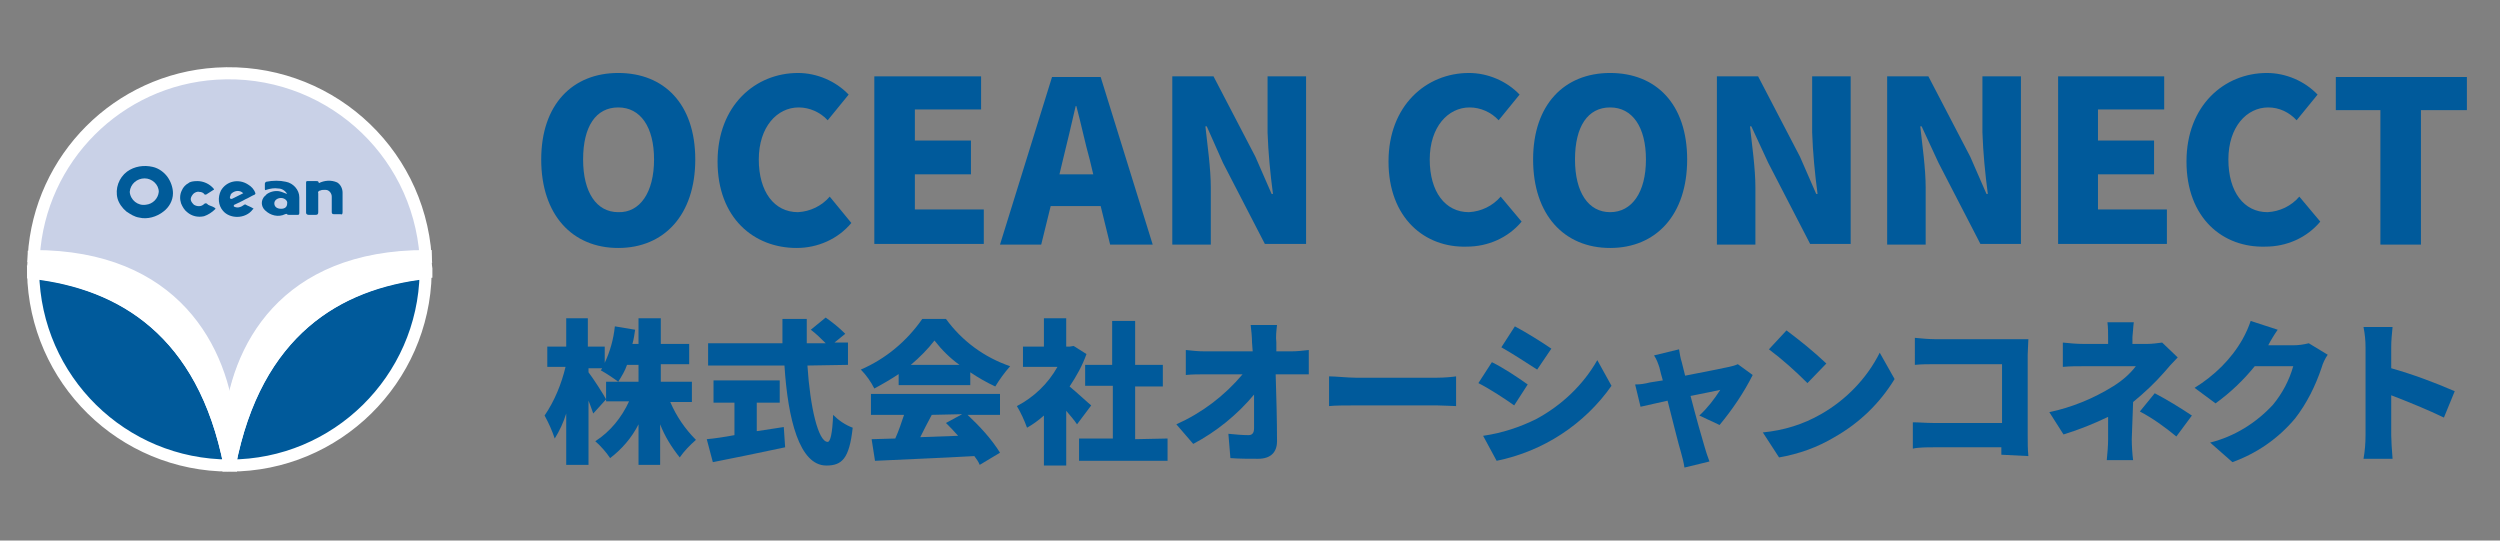<?xml version="1.0" encoding="utf-8"?>
<!-- Generator: Adobe Illustrator 26.0.2, SVG Export Plug-In . SVG Version: 6.00 Build 0)  -->
<svg version="1.1" id="レイヤー_1" xmlns="http://www.w3.org/2000/svg" xmlns:xlink="http://www.w3.org/1999/xlink" x="0px"
	 y="0px" width="370px" height="80px" viewBox="0 0 370 80" style="enable-background:new 0 0 370 80;" xml:space="preserve">
<rect x="0" y="0" width="370" height="80" fill="#808080" stroke="none"/>
<style type="text/css">
	.st0{fill:#005A9B;}
	.st1{fill:#005A9B;stroke:#FFFFFF;stroke-width:1.789;stroke-miterlimit:10;}
	.st2{fill:#FFFFFF;stroke:#FFFFFF;stroke-width:1.789;stroke-miterlimit:10;}
	.st3{fill:#C9D1E7;stroke:#FFFFFF;stroke-width:1.789;stroke-miterlimit:10;}
	.st4{fill:none;stroke:#200F0B;stroke-width:1.789;stroke-miterlimit:10;}
	.st5{fill:#005B99;}
</style>
<g id="レイヤー_2_00000158000696082879630690000000148495118092468898_">
	<g id="レイヤー_1-2_00000026141108629704645870000015459500721961086887_">
		<g id="レイヤー_2-2_00000059271797221730171540000011532504799907888296_">
			<g id="kv_00000093151161098601803030000016339650383758956220_">
				<path class="st0" d="M80.1,23.6c0-8.1,4.6-12.8,11.4-12.8s11.4,4.6,11.4,12.8s-4.6,13.1-11.4,13.1S80.1,31.8,80.1,23.6z
					 M96.8,23.6c0-4.8-2-7.7-5.3-7.7s-5.2,2.8-5.2,7.7s2,7.8,5.2,7.8C94.7,31.5,96.8,28.5,96.8,23.6z"/>
				<path class="st0" d="M106.2,23.9c0-8.3,5.6-13.1,11.9-13.1c2.8,0,5.6,1.2,7.5,3.2l-3.1,3.8c-1.1-1.2-2.7-1.9-4.3-1.9
					c-3.2,0-5.9,2.9-5.9,7.7s2.3,7.8,5.8,7.8c1.8-0.1,3.5-0.9,4.7-2.3L126,33c-2,2.4-5,3.7-8.1,3.7
					C111.6,36.7,106.2,32.3,106.2,23.9z"/>
				<path class="st0" d="M129.4,11.3h15.8v4.9h-9.8v4.6h8.3v5h-8.3v5.2h10.2v5.1h-16.2V11.3z"/>
				<path class="st0" d="M162.9,30.5h-7.4l-1.4,5.7h-6.1l7.7-24.8h7.2l7.7,24.8h-6.3L162.9,30.5z M161.8,25.8l-0.5-2.1
					c-0.7-2.5-1.3-5.4-2-8h-0.1c-0.6,2.6-1.3,5.6-1.9,8l-0.5,2.1L161.8,25.8z"/>
				<path class="st0" d="M173.5,11.3h6.1l6.2,11.9l2.4,5.5h0.2c-0.4-3-0.7-6.1-0.8-9.1v-8.3h5.7v24.8h-6.1l-6.2-12l-2.4-5.4h-0.2
					c0.3,2.8,0.8,6.2,0.8,9.1v8.4h-5.7L173.5,11.3z"/>
				<path class="st0" d="M205.5,23.9c0-8.3,5.6-13.1,11.9-13.1c2.8,0,5.6,1.2,7.5,3.2l-3.1,3.8c-1.1-1.2-2.7-1.9-4.3-1.9
					c-3.2,0-5.9,2.9-5.9,7.7s2.3,7.8,5.8,7.8c1.8-0.1,3.5-0.9,4.7-2.3l3.1,3.7c-2,2.4-5,3.7-8.1,3.7
					C210.9,36.7,205.5,32.3,205.5,23.9z"/>
				<path class="st0" d="M226.9,23.6c0-8.1,4.6-12.8,11.4-12.8s11.4,4.6,11.4,12.8s-4.6,13.1-11.4,13.1S226.9,31.8,226.9,23.6z
					 M243.6,23.6c0-4.8-2-7.7-5.3-7.7s-5.2,2.8-5.2,7.7s2,7.8,5.2,7.8S243.6,28.5,243.6,23.6z"/>
				<path class="st0" d="M254.1,11.3h6.1l6.2,11.9l2.4,5.5h0.2c-0.4-3-0.7-6.1-0.8-9.1v-8.3h5.7v24.8h-6l-6.2-12l-2.5-5.4H259
					c0.3,2.8,0.8,6.2,0.8,9.1v8.4h-5.7L254.1,11.3z"/>
				<path class="st0" d="M279.3,11.3h6.1l6.2,11.9l2.4,5.5h0.2c-0.4-3-0.7-6.1-0.8-9.1v-8.3h5.7v24.8h-6l-6.2-12l-2.5-5.4h-0.2
					c0.3,2.8,0.8,6.2,0.8,9.1v8.4h-5.7L279.3,11.3z"/>
				<path class="st0" d="M304.5,11.3h15.8v4.9h-9.8v4.6h8.3v5h-8.3v5.2h10.2v5.1h-16.1V11.3z"/>
				<path class="st0" d="M323.6,23.9c0-8.3,5.6-13.1,11.9-13.1c2.8,0,5.6,1.2,7.5,3.2l-3.1,3.8c-1.1-1.2-2.6-1.9-4.2-1.9
					c-3.2,0-5.9,2.9-5.9,7.7s2.3,7.8,5.8,7.8c1.8-0.1,3.5-0.9,4.7-2.3l3.1,3.7c-2,2.4-5,3.7-8.1,3.7C329,36.7,323.6,32.3,323.6,23.9
					z"/>
				<path class="st0" d="M352.4,16.3h-6.7v-4.9h19.4v4.9h-6.8v19.9h-6V16.3z"/>
				<path class="st0" d="M99.2,59.5c0.9,2.1,2.2,4,3.8,5.6c-0.9,0.8-1.7,1.6-2.4,2.6c-1.2-1.5-2.2-3.1-2.9-4.9v6h-3.2v-6
					c-1,2-2.5,3.7-4.2,5c-0.6-0.9-1.4-1.8-2.2-2.5c2.2-1.4,3.9-3.5,5-5.9h-3.4v-2.9h4.8V54h-1.7c-0.3,0.9-0.8,1.7-1.3,2.5
					c-0.8-0.6-1.7-1.2-2.6-1.7c0.1-0.1,0.2-0.2,0.2-0.3h-2v0.6c0.7,0.9,2.3,3.4,2.6,4l-1.9,2.1c-0.2-0.5-0.4-1.2-0.7-1.9v9.5h-3.3
					v-7.6c-0.4,1.3-1,2.6-1.7,3.7c-0.4-1.2-0.9-2.3-1.5-3.4c1.5-2.2,2.5-4.7,3.1-7.2H81v-3h2.8v-4.2H87v4.2h2.5v2.4
					c0.8-1.7,1.3-3.5,1.5-5.4l3,0.5c-0.1,0.7-0.2,1.4-0.4,2.1h0.9v-3.8h3.3v3.8h4.2v3h-4.2v2.6h4.6v3H99.2z"/>
				<path class="st0" d="M112.1,63.8l3.9-0.6l0.2,3c-3.7,0.8-7.7,1.6-10.7,2.2l-0.9-3.4c1.1-0.1,2.5-0.3,4.1-0.6v-4.8h-3.1v-3.3h9.8
					v3.3h-3.4V63.8z M119.5,54.1c0.4,6.2,1.6,11.3,3,11.3c0.4,0,0.7-1.3,0.8-4c0.8,0.8,1.8,1.5,2.9,1.9c-0.5,4.6-1.6,5.6-3.9,5.6
					c-4,0-5.7-6.9-6.2-14.8h-11.3v-3.3h11v-3.6h3.6v3.6h2.8c-0.7-0.7-1.4-1.4-2.2-2l2.2-1.8c1,0.7,2,1.5,2.9,2.4l-1.6,1.3h2V54
					L119.5,54.1z"/>
				<path class="st0" d="M133.1,55.3c-1.2,0.8-2.4,1.5-3.7,2.2c-0.5-1-1.2-2-2-2.8c3.7-1.6,6.8-4.2,9.1-7.5h3.5
					c2.4,3.3,5.7,5.7,9.5,7c-0.8,0.9-1.6,2-2.2,3c-1.3-0.6-2.5-1.3-3.7-2.1V57h-10.6V55.3z M143.2,61.4c1.8,1.7,3.5,3.5,4.8,5.6
					l-3,1.8c-0.2-0.5-0.5-0.9-0.8-1.3c-5.2,0.3-10.8,0.5-14.7,0.7L129,65l3.5-0.1c0.5-1.1,0.9-2.3,1.3-3.5h-4.9v-3.1h19.1v3.1H143.2
					z M142,54c-1.4-1-2.6-2.2-3.7-3.6c-1,1.3-2.2,2.5-3.5,3.6H142z M137.9,61.4c-0.6,1.1-1.2,2.3-1.7,3.3l5.6-0.2
					c-0.6-0.7-1.2-1.3-1.8-1.9l2.4-1.3L137.9,61.4z"/>
				<path class="st0" d="M159.4,62.8c-0.4-0.6-1-1.3-1.6-2v8.1h-3.3v-7.4c-0.8,0.7-1.6,1.3-2.5,1.8c-0.4-1.1-0.9-2.2-1.5-3.2
					c2.5-1.3,4.6-3.3,6-5.8h-5.1v-3h3.1v-4.2h3.3v4.2h0.5l0.6-0.1l1.9,1.2c-0.6,1.7-1.5,3.3-2.5,4.8c1.1,0.9,2.7,2.4,3.2,2.8
					L159.4,62.8z M172.8,64.9v3.3h-13.1v-3.3h5v-7.8h-4.1V54h4v-6.5h3.4V54h4.1v3.2h-4.1V65L172.8,64.9z"/>
				<path class="st0" d="M191.1,52c0.9,0,1.7-0.1,2.6-0.2v3.6h-4.9c0.1,3.3,0.2,6.7,0.2,9.9c0,1.6-0.9,2.6-2.8,2.6
					c-1.5,0-2.7,0-4.1-0.1l-0.3-3.6c1,0.1,2,0.2,3,0.2c0.5,0,0.8-0.3,0.8-1v-5c-2.5,3-5.6,5.5-9,7.3l-2.5-2.9
					c3.8-1.7,7.1-4.2,9.8-7.4h-5.5c-0.9,0-2,0-2.9,0.1v-3.7c0.9,0.1,1.8,0.2,2.8,0.2h7.1l-0.1-1.3c0-0.9-0.1-1.7-0.2-2.6h3.9
					c-0.1,0.9-0.2,1.7-0.1,2.6V52L191.1,52z"/>
				<path class="st0" d="M196.7,55.7c0.9,0,2.8,0.2,3.9,0.2h12.1c1,0,2.2-0.1,2.8-0.2v4.4c-0.6,0-1.9-0.1-2.8-0.1h-12.1
					c-1.3,0-3,0-3.9,0.1V55.7z"/>
				<path class="st0" d="M226.1,56.9l-2,3.1c-1.4-1-3.7-2.5-5.3-3.3l2-3.1C222.6,54.5,224.4,55.7,226.1,56.9z M227.4,62
					c3.7-2,6.9-5,9-8.7l2.1,3.8c-4,5.7-10.1,9.7-17,11.1l-2-3.7C222.3,64.1,225,63.2,227.4,62z M229.6,51.6l-2.1,3.1
					c-1.4-0.9-3.7-2.4-5.3-3.3l2-3.1C225.9,49.2,228.3,50.7,229.6,51.6L229.6,51.6z"/>
				<path class="st0" d="M251.5,61.5c1.2-1.1,2.2-2.4,3.1-3.8c-0.5,0.1-2.3,0.5-4.4,0.9c0.8,3.1,1.7,6.3,2.1,7.6
					c0.1,0.4,0.5,1.6,0.7,2.1l-3.7,0.9c-0.1-0.7-0.3-1.5-0.5-2.2c-0.4-1.3-1.2-4.6-2-7.7l-4,0.9l-0.8-3.3c0.8,0,1.4-0.1,2.2-0.3
					l1.9-0.3c-0.2-0.7-0.4-1.4-0.5-1.9c-0.2-0.6-0.4-1.2-0.8-1.8l3.7-0.9c0.1,0.6,0.2,1.3,0.4,1.9l0.5,2c2.7-0.5,5.5-1.1,6.5-1.3
					c0.4-0.1,0.9-0.2,1.3-0.4l2.2,1.6c-1.3,2.6-3,5.1-4.9,7.4L251.5,61.5z"/>
				<path class="st0" d="M269.5,61.3c3.7-2.1,6.8-5.3,8.7-9.1l2.2,3.9c-2.2,3.6-5.2,6.5-8.9,8.6c-2.5,1.5-5.3,2.5-8.2,3l-2.4-3.7
					C264,63.7,266.9,62.8,269.5,61.3z M270.3,53.8l-2.8,2.9c-1.8-1.8-3.7-3.5-5.7-5l2.6-2.8C266.4,50.4,268.4,52,270.3,53.8
					L270.3,53.8z"/>
				<path class="st0" d="M296.2,67.3v-1.1h-10c-0.9,0-2.3,0-3.1,0.2v-3.9c0.9,0,1.9,0.1,3,0.1h10.2v-8.7h-9.9c-1,0-2,0-3,0.1V50
					c0.9,0.1,2.2,0.2,3,0.2H298c0.7,0,1.4,0,2.2,0c0,0.5-0.1,1.6-0.1,2.3v12c0,1,0,2,0.1,3L296.2,67.3z"/>
				<path class="st0" d="M315.5,65c0,1,0.1,2.4,0.2,3.1h-3.9c0.1-1,0.2-2.1,0.2-3.1v-3.3c-2.1,1-4.3,1.9-6.6,2.6l-2.1-3.3
					c3.3-0.7,6.5-2,9.4-3.8c1.3-0.8,2.5-1.8,3.4-3h-7.7c-1,0-2.1,0-3.1,0.1v-3.6c1,0.1,2,0.2,3,0.2h3.7v-1c0-0.7,0-1.4-0.1-2.2h3.9
					c-0.1,0.7-0.1,1.4-0.2,2.2v1h2.2c0.7,0,1.4-0.1,2.2-0.2l2.3,2.2c-0.7,0.7-1.5,1.6-2,2.2c-1.4,1.6-2.9,3-4.6,4.4L315.5,65z
					 M318.9,58.2c1.9,1,3.7,2.1,5.5,3.3l-2.3,3.1c-1.7-1.4-3.5-2.7-5.4-3.7L318.9,58.2z"/>
				<path class="st0" d="M344.5,52.5c-0.4,0.6-0.7,1.2-0.9,1.9c-0.9,2.7-2.2,5.3-3.9,7.5c-2.5,3-5.7,5.2-9.3,6.5l-3.3-2.9
					c3.6-0.9,6.8-2.9,9.3-5.6c1.4-1.7,2.4-3.6,3-5.7h-5.7c-1.7,2.1-3.6,3.9-5.8,5.5l-3.1-2.3c2.9-1.8,5.4-4.2,7.1-7.2
					c0.5-0.9,0.9-1.8,1.2-2.7l4,1.3c-0.5,0.7-1.1,1.7-1.4,2.3h3.7c0.8,0,1.5-0.1,2.3-0.3L344.5,52.5z"/>
				<path class="st0" d="M361.7,61.8c-2.5-1.2-5.2-2.3-7.8-3.3v5.9c0,0.6,0.1,2.4,0.2,3.5h-4.3c0.2-1.1,0.3-2.3,0.3-3.5V51.4
					c0-1-0.1-2-0.3-3h4.3c-0.1,1-0.2,2-0.2,3v3.1c3.2,0.9,6.4,2.1,9.4,3.4L361.7,61.8z"/>
			</g>
		</g>
		<g id="レイヤー_2-3_00000054230937281817930280000008553411292170717579_">
			<g id="kv-2_00000093156184189726999220000002323327000784995232_">
				<g id="logo_path_00000102516409431257911430000014904102249903959693_">
					<path class="st1" d="M4.9,40.3C5.2,56.2,18.1,68.9,34,68.9C30.1,49,18,41.9,4.9,40.3z"/>
					<path class="st2" d="M34,63.3c-1-11.5-8.1-25.3-29-25.3c0,0.6-0.1,1.2-0.1,1.9v0.5C18,41.9,30.1,49,34,68.9
						C33.8,67,33.8,65.1,34,63.3z"/>
					<path class="st3" d="M34,63.3c1-11.5,8.1-25.3,29-25.3c-1.1-16-14.9-28.1-31-27.1C17.5,11.8,5.9,23.4,5,37.9
						C25.8,37.9,33,51.7,34,63.3z"/>
					<path class="st1" d="M34,68.9c15.8,0,28.7-12.7,29-28.5C49.9,41.9,37.8,49,34,68.9z"/>
					<path class="st2" d="M63,37.9c-20.9,0-28.1,13.7-29,25.3c0.2,1.9,0.2,3.7,0,5.6c3.9-19.8,16-27,29.1-28.5v-0.5
						C63,39.2,63,38.6,63,37.9z"/>
					<path class="st4" d="M34,68.9"/>
					<path class="st5" d="M25.6,28.6c0,1.1-0.6,2.1-1.4,2.7c-1,0.8-2.4,1.2-3.6,0.9c-0.7-0.1-1.3-0.5-1.9-0.9
						c-0.6-0.5-1.1-1.2-1.3-1.9c-0.4-1.5,0.2-3.1,1.4-4c1.1-0.8,2.5-1,3.8-0.7c0.9,0.2,1.7,0.8,2.2,1.5
						C25.3,26.9,25.6,27.8,25.6,28.6z M21.4,26.4c-1.1,0-2.1,0.8-2.2,2c0.1,1.2,1.2,2.1,2.4,1.9c1-0.1,1.8-0.9,1.9-1.9
						C23.5,27.3,22.5,26.4,21.4,26.4z"/>
					<path class="st5" d="M42.5,28.7c-0.3-0.5-0.8-0.8-1.3-0.8c-0.6-0.1-1.2,0-1.8,0.2c-0.1,0.1-0.2,0-0.2-0.1v-0.8
						c0-0.2,0.1-0.2,0.2-0.3c1-0.2,2-0.2,2.9,0c1.1,0.2,2,1.2,2,2.3v2.3c0,0.3-0.1,0.3-0.3,0.3h-1.2c-0.1,0-0.3,0-0.3-0.1
						c-0.1-0.1-0.2,0-0.3,0c-1,0.5-2.2,0.2-3-0.6c-0.6-0.6-0.6-1.5,0-2.1c0.1-0.1,0.2-0.1,0.2-0.2c0.5-0.4,1.2-0.6,1.9-0.5
						C41.8,28.4,42.1,28.6,42.5,28.7z M42.5,30.1c0.1-0.4-0.4-0.8-0.9-0.8s-1,0.3-1,0.8c0,0.5,0.4,0.8,1,0.8S42.5,30.6,42.5,30.1
						L42.5,30.1z"/>
					<path class="st5" d="M47.2,27.1c0.8-0.4,1.8-0.5,2.7-0.1c0.5,0.3,0.8,0.9,0.8,1.5c0,1,0,1.9,0,2.9c0,0.3-0.1,0.4-0.3,0.3
						c-0.3,0-0.6,0-1,0c-0.2,0-0.3-0.1-0.3-0.3c0-0.8,0-1.5,0-2.3c0-0.5-0.4-1-0.9-1H48c-0.2,0-0.4,0-0.6,0.1
						c-0.2,0-0.4,0.2-0.3,0.4v2.8c0,0.3-0.1,0.4-0.4,0.4c-0.3,0-0.7,0-1,0c-0.2,0-0.4-0.1-0.4-0.3V27c0-0.2,0.1-0.2,0.3-0.2h1.1
						C47.1,26.8,47.1,26.8,47.2,27.1z"/>
					<path class="st5" d="M35.1,32.1c-0.8,0-1.6-0.3-2.1-0.9c-0.7-0.8-0.8-2-0.3-3c0.8-1.4,2.6-1.8,4-0.9c0.5,0.3,0.9,0.7,1.1,1.3
						c0,0.1,0,0.1-0.1,0.2c-0.5,0.2-0.9,0.5-1.4,0.7c-0.5,0.3-1,0.5-1.6,0.8c-0.1,0-0.1,0.1-0.1,0.2c0,0.1,0.1,0.1,0.1,0.1
						c0.4,0.2,0.9,0.1,1.3-0.2c0.1-0.1,0.3-0.2,0.4-0.1c0.1,0.1,0.7,0.3,1,0.5c0.3,0.3,0.2,0,0,0.2C36.9,31.7,36,32.1,35.1,32.1z
						 M36,28.6c-0.5-0.5-1.2-0.4-1.7,0c-0.1,0.1-0.2,0.2-0.2,0.4c-0.1,0.1-0.1,0.3,0,0.4c0.1,0.1,0.2,0,0.3,0L36,28.6z"/>
					<path class="st5" d="M29.2,26.8c0.9,0,1.8,0.4,2.4,1.1c0.1,0.1,0.1,0.2,0,0.2l-1.1,0.7c0,0-0.1,0-0.2,0
						c-0.2-0.3-0.5-0.4-0.8-0.4c-0.3-0.1-0.7,0.1-0.9,0.3c-0.6,0.7-0.4,1.1,0.1,1.6c0.5,0.3,1.1,0.3,1.5-0.1c0.1-0.1,0.3-0.2,0.5,0
						c0.1,0.2,0.7,0.3,1,0.5c0.3,0.2,0.2,0.2,0.1,0.3c-0.4,0.4-1,0.8-1.6,1c-0.9,0.2-1.8,0-2.5-0.6c-0.4-0.3-0.7-0.8-0.9-1.3
						c-0.2-0.6-0.2-1.3,0.1-1.9c0.2-0.5,0.6-0.9,1-1.1C28.1,26.9,28.6,26.8,29.2,26.8z"/>
				</g>
			</g>
		</g>
	</g>
</g>
</svg>
